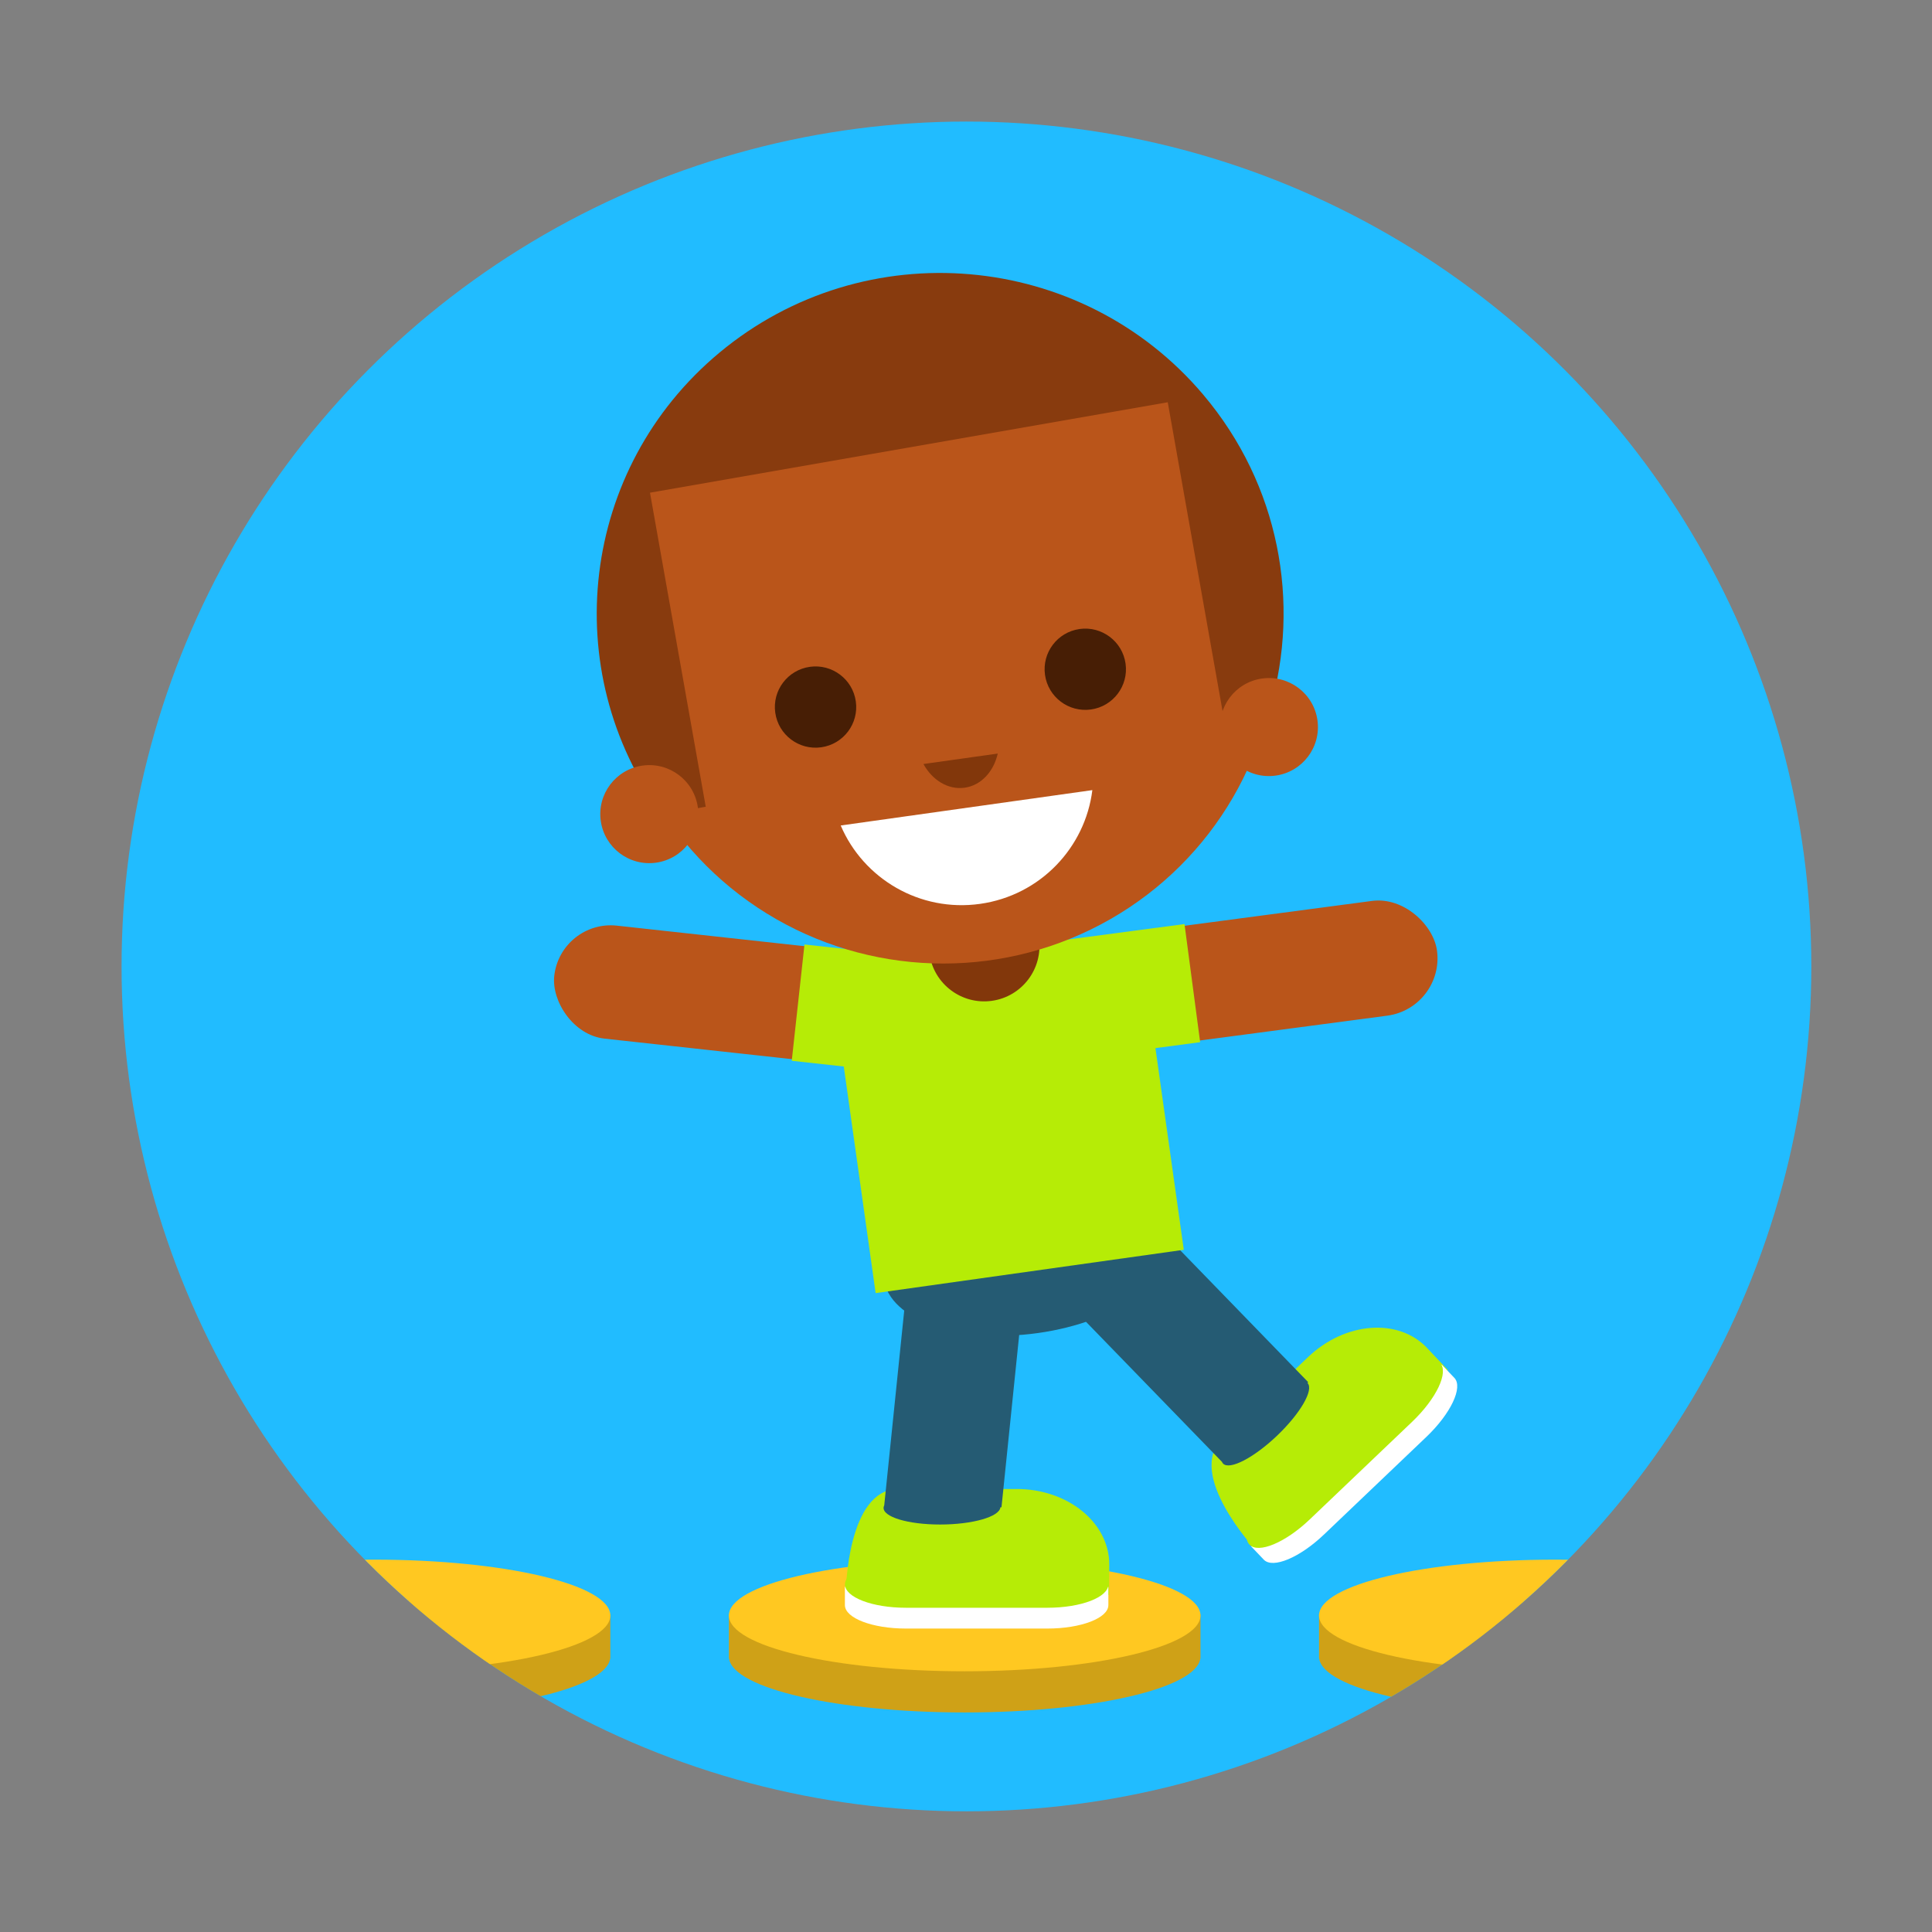 <?xml version="1.0" encoding="UTF-8"?>
<svg id="_équilibre" data-name="équilibre" xmlns="http://www.w3.org/2000/svg" xmlns:xlink="http://www.w3.org/1999/xlink" viewBox="0 0 1100 1100">
  <rect x="0" y="0" width="1100" height="1100" fill="#808080" stroke="none"/>
  <defs>
    <style>
      .cls-1 {
        fill: #255b73;
      }

      .cls-1, .cls-2, .cls-3, .cls-4, .cls-5, .cls-6, .cls-7, .cls-8, .cls-9, .cls-10, .cls-11, .cls-12, .cls-13 {
        stroke-width: 0px;
      }

      .cls-1, .cls-3, .cls-4, .cls-5, .cls-6, .cls-10, .cls-11, .cls-13 {
        fill-rule: evenodd;
      }

      .cls-2 {
        fill: #21bcff;
      }

      .cls-3 {
        fill: #883b0e;
      }

      .cls-4 {
        fill: #cfa117;
      }

      .cls-5, .cls-9 {
        fill: #b6ec06;
      }

      .cls-6 {
        fill: #471e05;
      }

      .cls-7 {
        fill: #ffc821;
      }

      .cls-8 {
        fill: none;
      }

      .cls-10, .cls-12 {
        fill: #ba551a;
      }

      .cls-11 {
        fill: #fff;
      }

      .cls-14 {
        clip-path: url(#clippath);
      }

      .cls-13 {
        fill: #82370b;
      }
    </style>
    <clipPath id="clippath">
      <circle class="cls-8" cx="550.25" cy="550.25" r="481.04"/>
    </clipPath>
  </defs>
  <g class="cls-14">
    <g id="Ellipse_1_copie_4" data-name="Ellipse 1 copie 4">
      <circle class="cls-2" cx="550.25" cy="555.25" r="519.25"/>
    </g>
    <g id="plateaux">
      <g id="plateau_copie_2" data-name="plateau copie 2">
        <g id="Ellipse_572_copie" data-name="Ellipse 572 copie">
          <path class="cls-4" d="m300.17,919c-23.42-4.72-53.76-7.56-86.92-7.56s-63.5,2.85-86.92,7.56h-47.33v25.3h.09c2.4,17.05,61.55,30.7,134.16,30.7s131.76-13.65,134.16-30.7h.09v-25.3h-47.33Z"/>
        </g>
        <g id="Ellipse_572" data-name="Ellipse 572">
          <ellipse class="cls-7" cx="213.25" cy="919.78" rx="134.25" ry="31.78"/>
        </g>
      </g>
      <g id="plateau">
        <g id="Ellipse_572_copie-2" data-name="Ellipse 572 copie">
          <path class="cls-4" d="m636.17,919c-23.42-4.72-53.76-7.56-86.92-7.56s-63.5,2.85-86.92,7.56h-47.33v25.3h.09c2.4,17.05,61.55,30.7,134.16,30.7s131.76-13.65,134.16-30.7h.09v-25.3h-47.33Z"/>
        </g>
        <g id="Ellipse_572-2" data-name="Ellipse 572">
          <ellipse class="cls-7" cx="549.25" cy="919.78" rx="134.25" ry="31.78"/>
        </g>
      </g>
      <g id="plateau_copie" data-name="plateau copie">
        <g id="Ellipse_572_copie-3" data-name="Ellipse 572 copie">
          <path class="cls-4" d="m972.17,919c-23.42-4.72-53.76-7.56-86.92-7.56s-63.5,2.85-86.92,7.56h-47.33v25.3h.09c2.4,17.05,61.55,30.7,134.16,30.7s131.76-13.65,134.16-30.7h.09v-25.3h-47.33Z"/>
        </g>
        <g id="Ellipse_572-3" data-name="Ellipse 572">
          <ellipse class="cls-7" cx="885.25" cy="919.78" rx="134.25" ry="31.78"/>
        </g>
      </g>
    </g>
    <g id="téti">
      <g id="Calque_15" data-name="Calque 15">
        <rect class="cls-12" x="315.07" y="532.94" width="177.26" height="64.71" rx="32.36" ry="32.36" transform="translate(63.91 -40.57) rotate(6.25)"/>
        <rect class="cls-9" x="454.25" y="541.21" width="67.54" height="66.61" transform="translate(65.41 -49.69) rotate(6.25)"/>
        <rect class="cls-12" x="640.86" y="519.98" width="178.11" height="65.91" rx="32.96" ry="32.96" transform="translate(1526.13 1005.22) rotate(172.45)"/>
        <rect class="cls-9" x="602.63" y="530.83" width="76.59" height="67.84" transform="translate(1350.47 1040.42) rotate(172.45)"/>
      </g>
      <g id="pantalon">
        <path class="cls-1" d="m666.27,700.9l-163.69,23.01.61,4.33c3.28,23.33,42.58,37.09,87.78,30.74,45.2-6.35,79.19-30.41,75.91-53.74l-.61-4.33Z"/>
      </g>
      <g id="chaussure_copie_10" data-name="chaussure copie 10">
        <g id="Rectangle_arrondi_9" data-name="Rectangle arrondi 9">
          <path class="cls-5" d="m812.41,767.37c-16.32-17.14-46.62-14.77-67.66,5.3l-48.78,46.52c-21.13,20.15,18.83,63.12,18.83,63.12,6.7,7.04,8.04-5.49,16.68-13.74l92.86-88.56-11.94-12.64Z"/>
        </g>
        <g id="Rectangle_arrondi_9_copie_2" data-name="Rectangle arrondi 9 copie 2">
          <path class="cls-11" d="m828.06,784.51h0s-.04-.04-.06-.06l-7.12-7.47-9.45,9.02c-5.55,2.78-11.74,7.17-17.66,12.82l-58.3,55.59c-5.92,5.65-10.61,11.62-13.65,17.03l-9.46,9.02,7.24,7.6h0c5.13,5.21,20.42-1.19,34.23-14.37l58.3-55.59c13.87-13.22,21-28.26,15.93-33.59Z"/>
        </g>
        <g id="Rectangle_arrondi_9_copie" data-name="Rectangle arrondi 9 copie">
          <path class="cls-5" d="m819.9,775.95h0c-5.07-5.33-20.43,1.08-34.3,14.3l-58.3,55.59c-13.87,13.22-21,28.26-15.92,33.59h0c5.07,5.33,20.43-1.08,34.3-14.3l58.3-55.59c13.87-13.22,21-28.26,15.93-33.59Z"/>
        </g>
        <g id="pantalon_copie_3" data-name="pantalon copie 3">
          <path class="cls-1" d="m744.45,787.42s-.04-.03-.06-.05l.44-.43-81.11-83.57-48.05,46.47,80.06,82.48c.15.37.35.7.61.97,3.71,3.9,17.49-3.22,30.77-15.88,13.28-12.67,21.05-26.1,17.34-29.99Z"/>
        </g>
      </g>
      <g id="tee_shirt3" data-name="tee shirt3">
        <path class="cls-5" d="m498.55,736.24l175.45-24.66-18.94-134.77c-20.38-30.23-56.85-47.9-95.42-42.48-38.58,5.42-68.78,32.49-80.03,67.18l18.94,134.73Z"/>
      </g>
      <g id="cou">
        <path class="cls-13" d="m591.52,534.29l-9.92-70.56c-2.42-17.21-18.33-29.2-35.54-26.78s-29.2,18.33-26.78,35.54l9.92,70.56c2.42,17.21,18.33,29.2,35.54,26.78,17.21-2.42,29.2-18.33,26.78-35.54Z"/>
      </g>
      <g id="tete">
        <g id="Calque_14" data-name="Calque 14">
          <ellipse class="cls-12" cx="537.09" cy="359.8" rx="190.3" ry="188.8"/>
          <path class="cls-3" d="m685.11,224.75c43.42,51.37,55.44,118.52,38.06,178.44l-345.92,60.43c-60.14-81.73-46.91-196.87,32.4-262.86,82.73-68.84,206.06-58.1,275.46,23.98Z"/>
          <polygon class="cls-10" points="697.55 413.2 402.77 464.69 370.08 280.52 664.87 229.03 697.55 413.2"/>
        </g>
        <g id="oreilles">
          <path class="cls-10" d="m365.8,435.9c-15.26,2.14-25.9,16.26-23.75,31.52s16.26,25.9,31.52,23.75c15.26-2.14,25.9-16.26,23.75-31.52-2.14-15.26-16.26-25.9-31.52-23.75Zm384.3-25.83c-2.14-15.26-16.26-25.9-31.52-23.75-15.26,2.14-25.9,16.26-23.75,31.52s16.26,25.9,31.52,23.75c15.26-2.14,25.9-16.26,23.75-31.52Z"/>
        </g>
        <g id="bouche">
          <path class="cls-11" d="m478.66,469.99c12.92,30.31,45.03,49.46,79.33,44.64,34.31-4.82,59.89-32.07,63.95-64.77l-143.29,20.14Z"/>
        </g>
        <g id="Ellipse_8" data-name="Ellipse 8">
          <path class="cls-13" d="m525.77,435c5.04,9.2,14.08,14.81,23.47,13.49,9.39-1.32,16.53-9.21,18.84-19.44l-42.32,5.95Z"/>
        </g>
        <g id="yeux">
          <g id="yeux_copie_3" data-name="yeux copie 3">
            <path class="cls-6" d="m640.85,377.83c-1.78-12.65-13.5-21.47-26.16-19.7-12.67,1.78-21.49,13.47-19.71,26.12,1.78,12.65,13.5,21.47,26.16,19.7,12.67-1.77,21.49-13.47,19.71-26.12Zm-179.74,1.83c-12.67,1.78-21.49,13.47-19.71,26.12,1.78,12.65,13.5,21.47,26.16,19.7,12.67-1.78,21.49-13.47,19.71-26.12-1.78-12.65-13.5-21.47-26.16-19.7Z"/>
          </g>
        </g>
      </g>
    </g>
    <g id="chaussure">
      <g id="Rectangle_arrondi_9-2" data-name="Rectangle arrondi 9">
        <path class="cls-5" d="m578.91,847.78h-67.43c-29.21,0-29.91,58.73-29.91,58.73,0,9.73,9.62,1.57,21.56,1.57h128.37s.07-17.41.07-17.41c0-23.69-23.58-42.9-52.66-42.89Z"/>
      </g>
      <g id="Rectangle_arrondi_9_copie_2-2" data-name="Rectangle arrondi 9 copie 2">
        <path class="cls-11" d="m631.06,913.81v-10.33h-13.07c-5.93-1.82-13.45-2.91-21.64-2.91h-80.58c-8.18,0-15.7,1.09-21.64,2.91h-13.08v10.5h.01c.12,7.32,15.61,13.25,34.7,13.25h80.58c19.17,0,34.71-5.97,34.71-13.33h0s0-.06,0-.09Z"/>
      </g>
      <g id="Rectangle_arrondi_9_copie-2" data-name="Rectangle arrondi 9 copie">
        <path class="cls-5" d="m631.07,902.06c0-7.36-15.54-13.33-34.71-13.33h-80.58c-19.17,0-34.71,5.97-34.71,13.33h0c0,7.36,15.54,13.33,34.71,13.33h80.58c19.17,0,34.71-5.97,34.71-13.33h0Z"/>
      </g>
      <g id="pantalon_copie_3-2" data-name="pantalon copie 3">
        <path class="cls-1" d="m582.17,741.6l-66.92.47-11.81,115.05c-.19.37-.31.74-.35,1.13-.6,5.38,13.79,9.75,32.16,9.75s33.74-4.37,34.34-9.75c0-.03,0-.05,0-.08h.62s11.97-116.57,11.97-116.57Z"/>
      </g>
    </g>
  </g>
</svg>